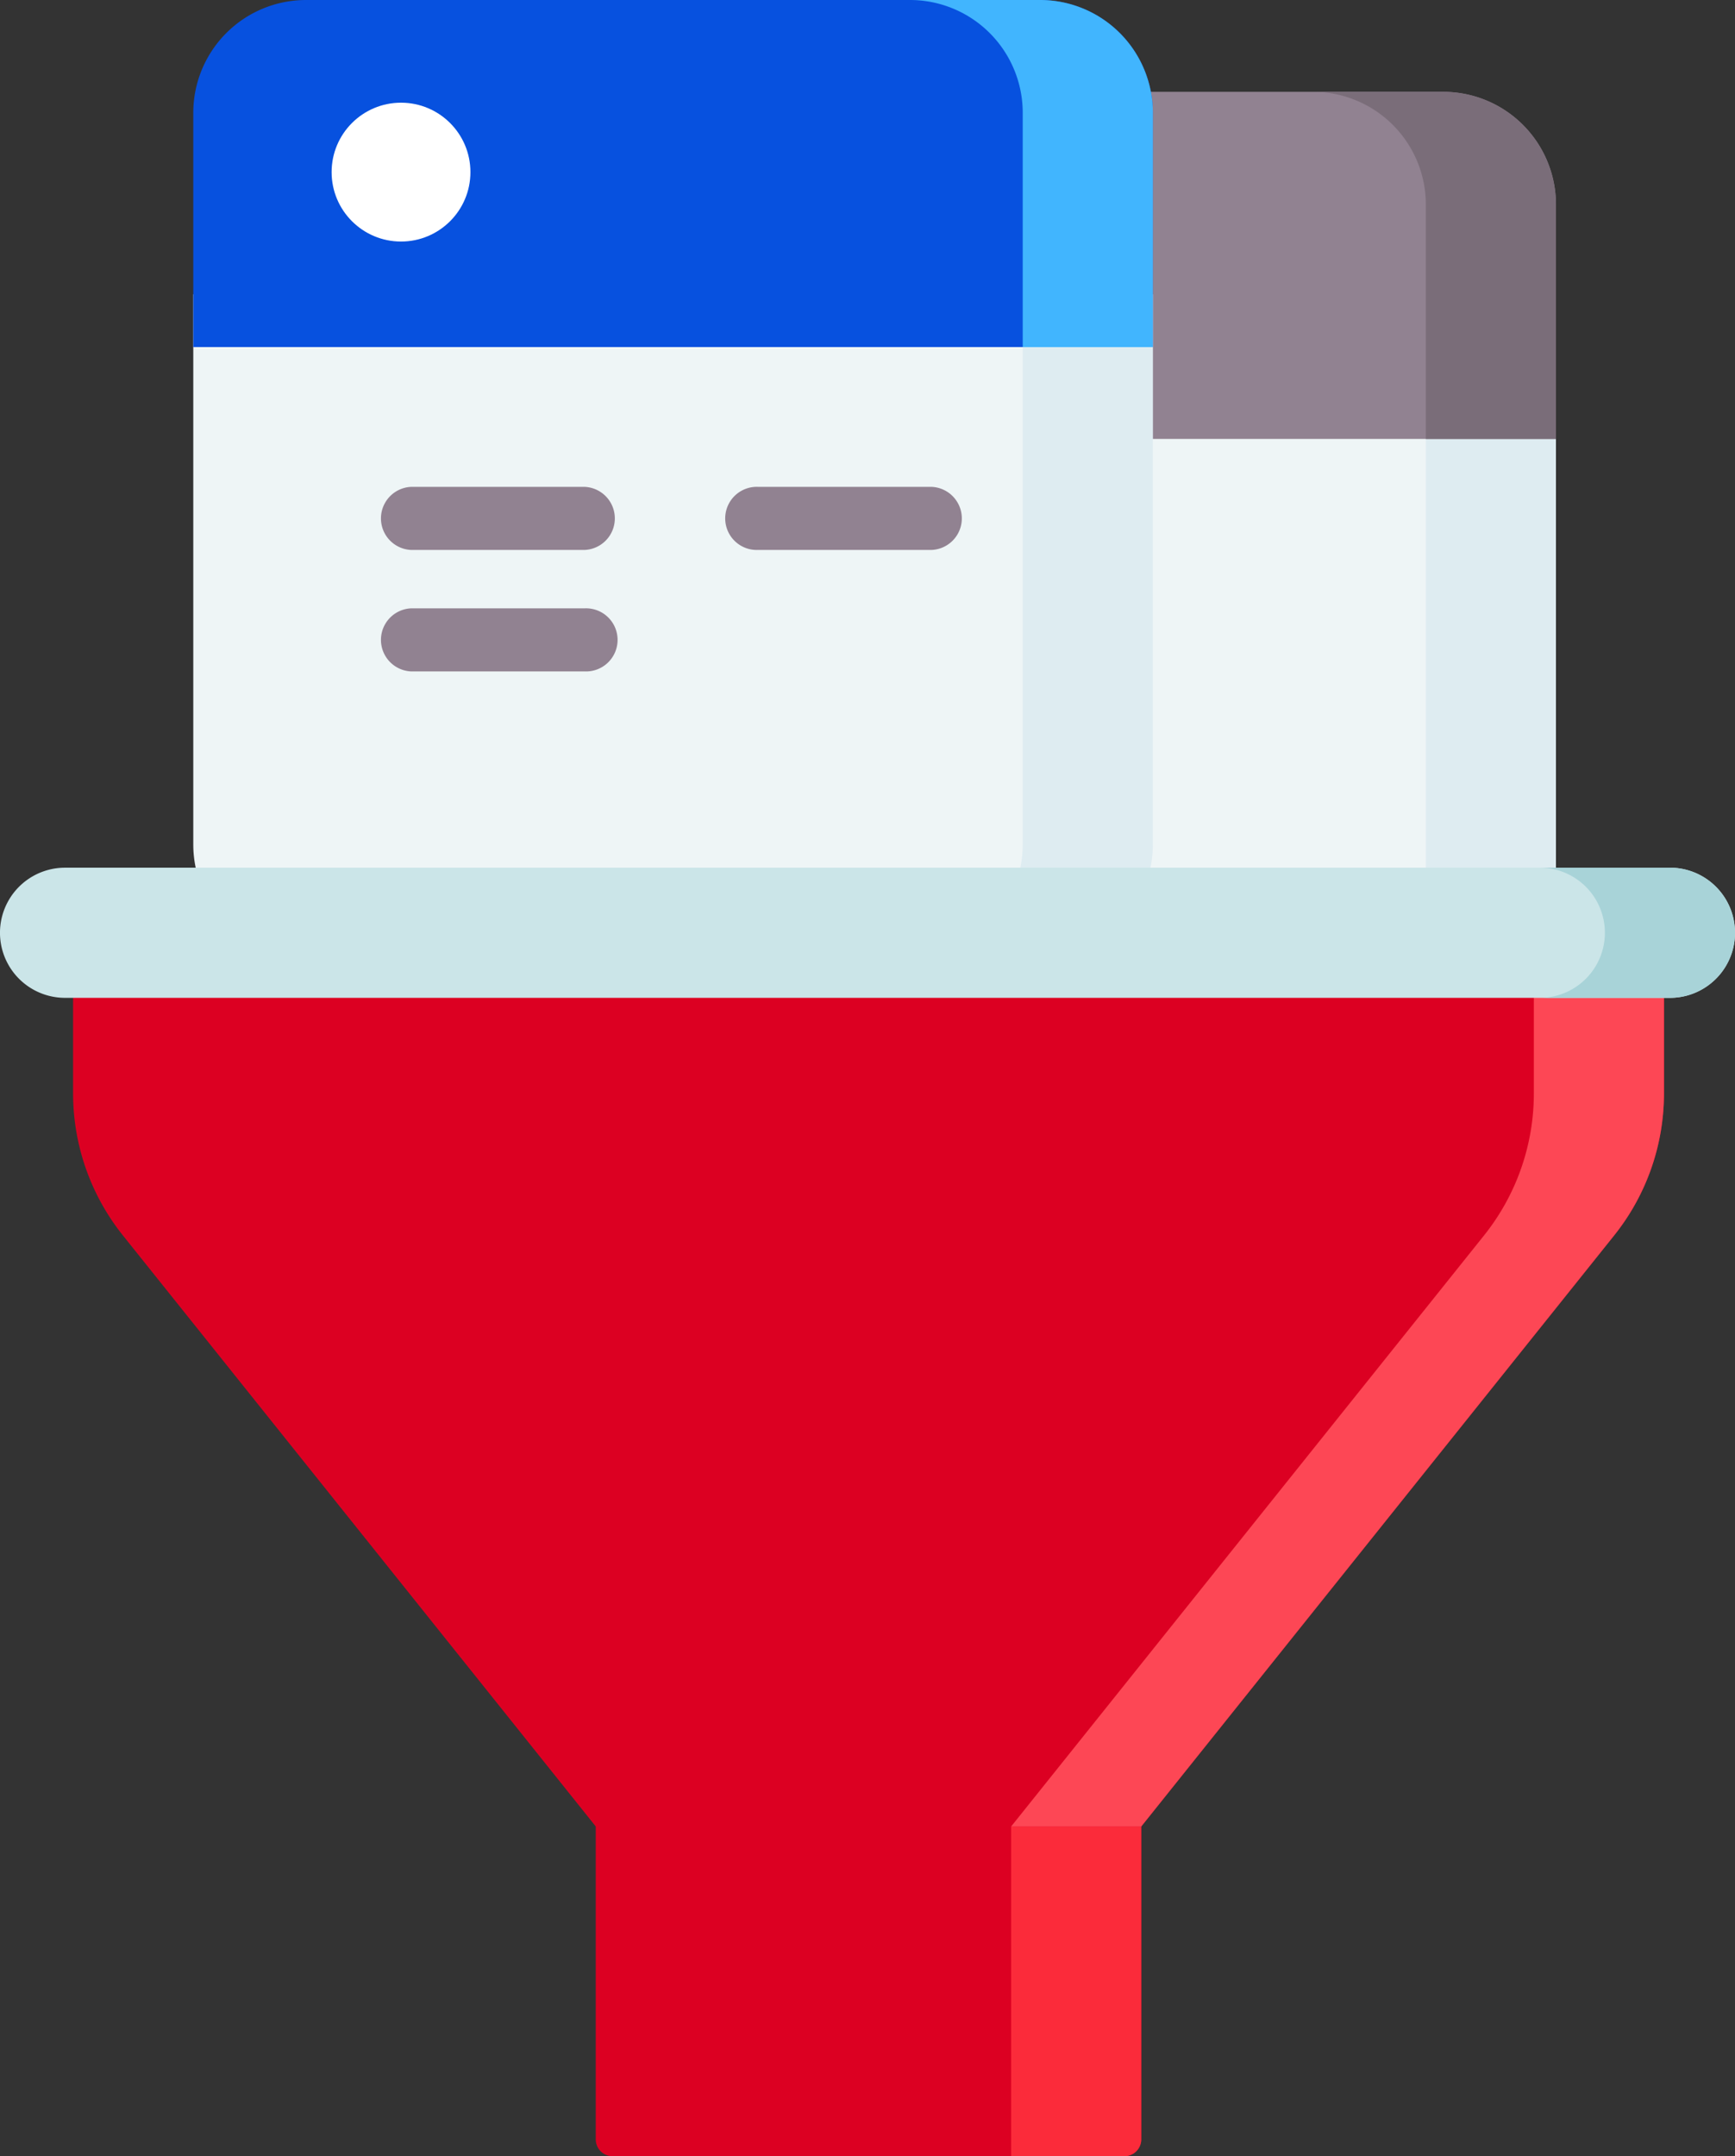 <svg xmlns="http://www.w3.org/2000/svg" width="57.771" height="71.781" viewBox="0 0 57.771 71.781">
  <rect x="0" y="0" width="57.771" height="71.781" fill="#333333" stroke="none"/>
  <g id="filter" transform="translate(-49.963)">
    <path id="Path_7605" data-name="Path 7605" d="M219.809,115.164h-24.44a3.755,3.755,0,0,1-3.755-3.755V93.321h31.95v18.088A3.755,3.755,0,0,1,219.809,115.164Z" transform="translate(-121.792 -80.238)" fill="#eef5f6"/>
    <path id="Path_7606" data-name="Path 7606" d="M365.574,93.321v18.088a3.755,3.755,0,0,1-3.755,3.755h4.333a3.755,3.755,0,0,0,3.755-3.755V93.321Z" transform="translate(-268.135 -80.238)" fill="#deecf1"/>
    <path id="Path_7607" data-name="Path 7607" d="M223.565,33.366h-31.95v-7.8a3.755,3.755,0,0,1,3.755-3.755h24.44a3.755,3.755,0,0,1,3.755,3.755v7.8Z" transform="translate(-121.793 -18.754)" fill="#918291"/>
    <path id="Path_7608" data-name="Path 7608" d="M366.153,21.812H361.82a3.755,3.755,0,0,1,3.755,3.755v7.8h4.333v-7.8A3.755,3.755,0,0,0,366.153,21.812Z" transform="translate(-268.135 -18.754)" fill="#7a6d79"/>
    <path id="Path_7609" data-name="Path 7609" d="M124.067,91.954H99.627A3.755,3.755,0,0,1,95.872,88.2V69.883h31.95V88.2A3.755,3.755,0,0,1,124.067,91.954Z" transform="translate(-39.473 -60.086)" fill="#eef5f6"/>
    <path id="Path_7610" data-name="Path 7610" d="M269.832,69.883V88.2a3.755,3.755,0,0,1-3.755,3.755h4.333a3.755,3.755,0,0,0,3.755-3.755V69.883Z" transform="translate(-185.815 -60.086)" fill="#deecf1"/>
    <path id="Path_7611" data-name="Path 7611" d="M127.823,11.554H95.873v-7.8A3.755,3.755,0,0,1,99.628,0h24.44a3.755,3.755,0,0,1,3.755,3.755Z" transform="translate(-39.474)" fill="#0751df"/>
    <path id="Path_7612" data-name="Path 7612" d="M270.411,0h-4.333a3.755,3.755,0,0,1,3.755,3.755v7.8h4.333v-7.8A3.755,3.755,0,0,0,270.411,0Z" transform="translate(-185.816)" fill="#41b5fe"/>
    <circle id="Ellipse_82" data-name="Ellipse 82" cx="2.311" cy="2.311" r="2.311" transform="translate(61.005 3.419)" fill="#fff"/>
    <g id="Group_28005" data-name="Group 28005" transform="translate(62.601 16.208)">
      <path id="Path_7613" data-name="Path 7613" d="M146.935,115.606h-5.777a1.051,1.051,0,0,0,0,2.1h5.777a1.051,1.051,0,0,0,0-2.1Z" transform="translate(-140.106 -115.606)" fill="#918291"/>
      <path id="Path_7614" data-name="Path 7614" d="M146.935,144.452h-5.777a1.051,1.051,0,0,0,0,2.1h5.777a1.051,1.051,0,1,0,0-2.1Z" transform="translate(-140.106 -140.408)" fill="#918291"/>
      <path id="Path_7615" data-name="Path 7615" d="M229.35,115.606h-5.777a1.051,1.051,0,1,0,0,2.1h5.777a1.051,1.051,0,0,0,0-2.1Z" transform="translate(-210.967 -115.606)" fill="#918291"/>
    </g>
    <path id="Path_7616" data-name="Path 7616" d="M191.459,420.476h18.163v12.271a.561.561,0,0,1-.561.561H192.02a.561.561,0,0,1-.561-.561Z" transform="translate(-121.659 -361.526)" fill="#dc0022"/>
    <path id="Path_7617" data-name="Path 7617" d="M290.109,420.476v12.831h3.772a.561.561,0,0,0,.561-.561V420.476Z" transform="translate(-206.478 -361.526)" fill="#fb2b3a"/>
    <path id="Path_7618" data-name="Path 7618" d="M120.294,227.313v4.534a7.564,7.564,0,0,1-1.659,4.726l-15.746,19.676H84.726L68.981,236.573a7.564,7.564,0,0,1-1.659-4.726v-4.534Z" transform="translate(-14.925 -195.444)" fill="#dc0022"/>
    <path id="Path_7619" data-name="Path 7619" d="M307.514,227.313v4.534a7.564,7.564,0,0,1-1.659,4.726l-15.746,19.676h4.333l15.746-19.676a7.564,7.564,0,0,0,1.659-4.726v-4.534Z" transform="translate(-206.478 -195.444)" fill="#fd4755"/>
    <path id="Path_7620" data-name="Path 7620" d="M105.568,210.369H52.129a2.166,2.166,0,1,1,0-4.333h53.439a2.166,2.166,0,0,1,0,4.333Z" transform="translate(0 -177.15)" fill="#cbe5e8"/>
    <path id="Path_7621" data-name="Path 7621" d="M420.011,206.036h-4.333a2.166,2.166,0,0,1,0,4.333h4.333a2.166,2.166,0,1,0,0-4.333Z" transform="translate(-314.443 -177.15)" fill="#a8d3d8"/>
  </g>
</svg>
